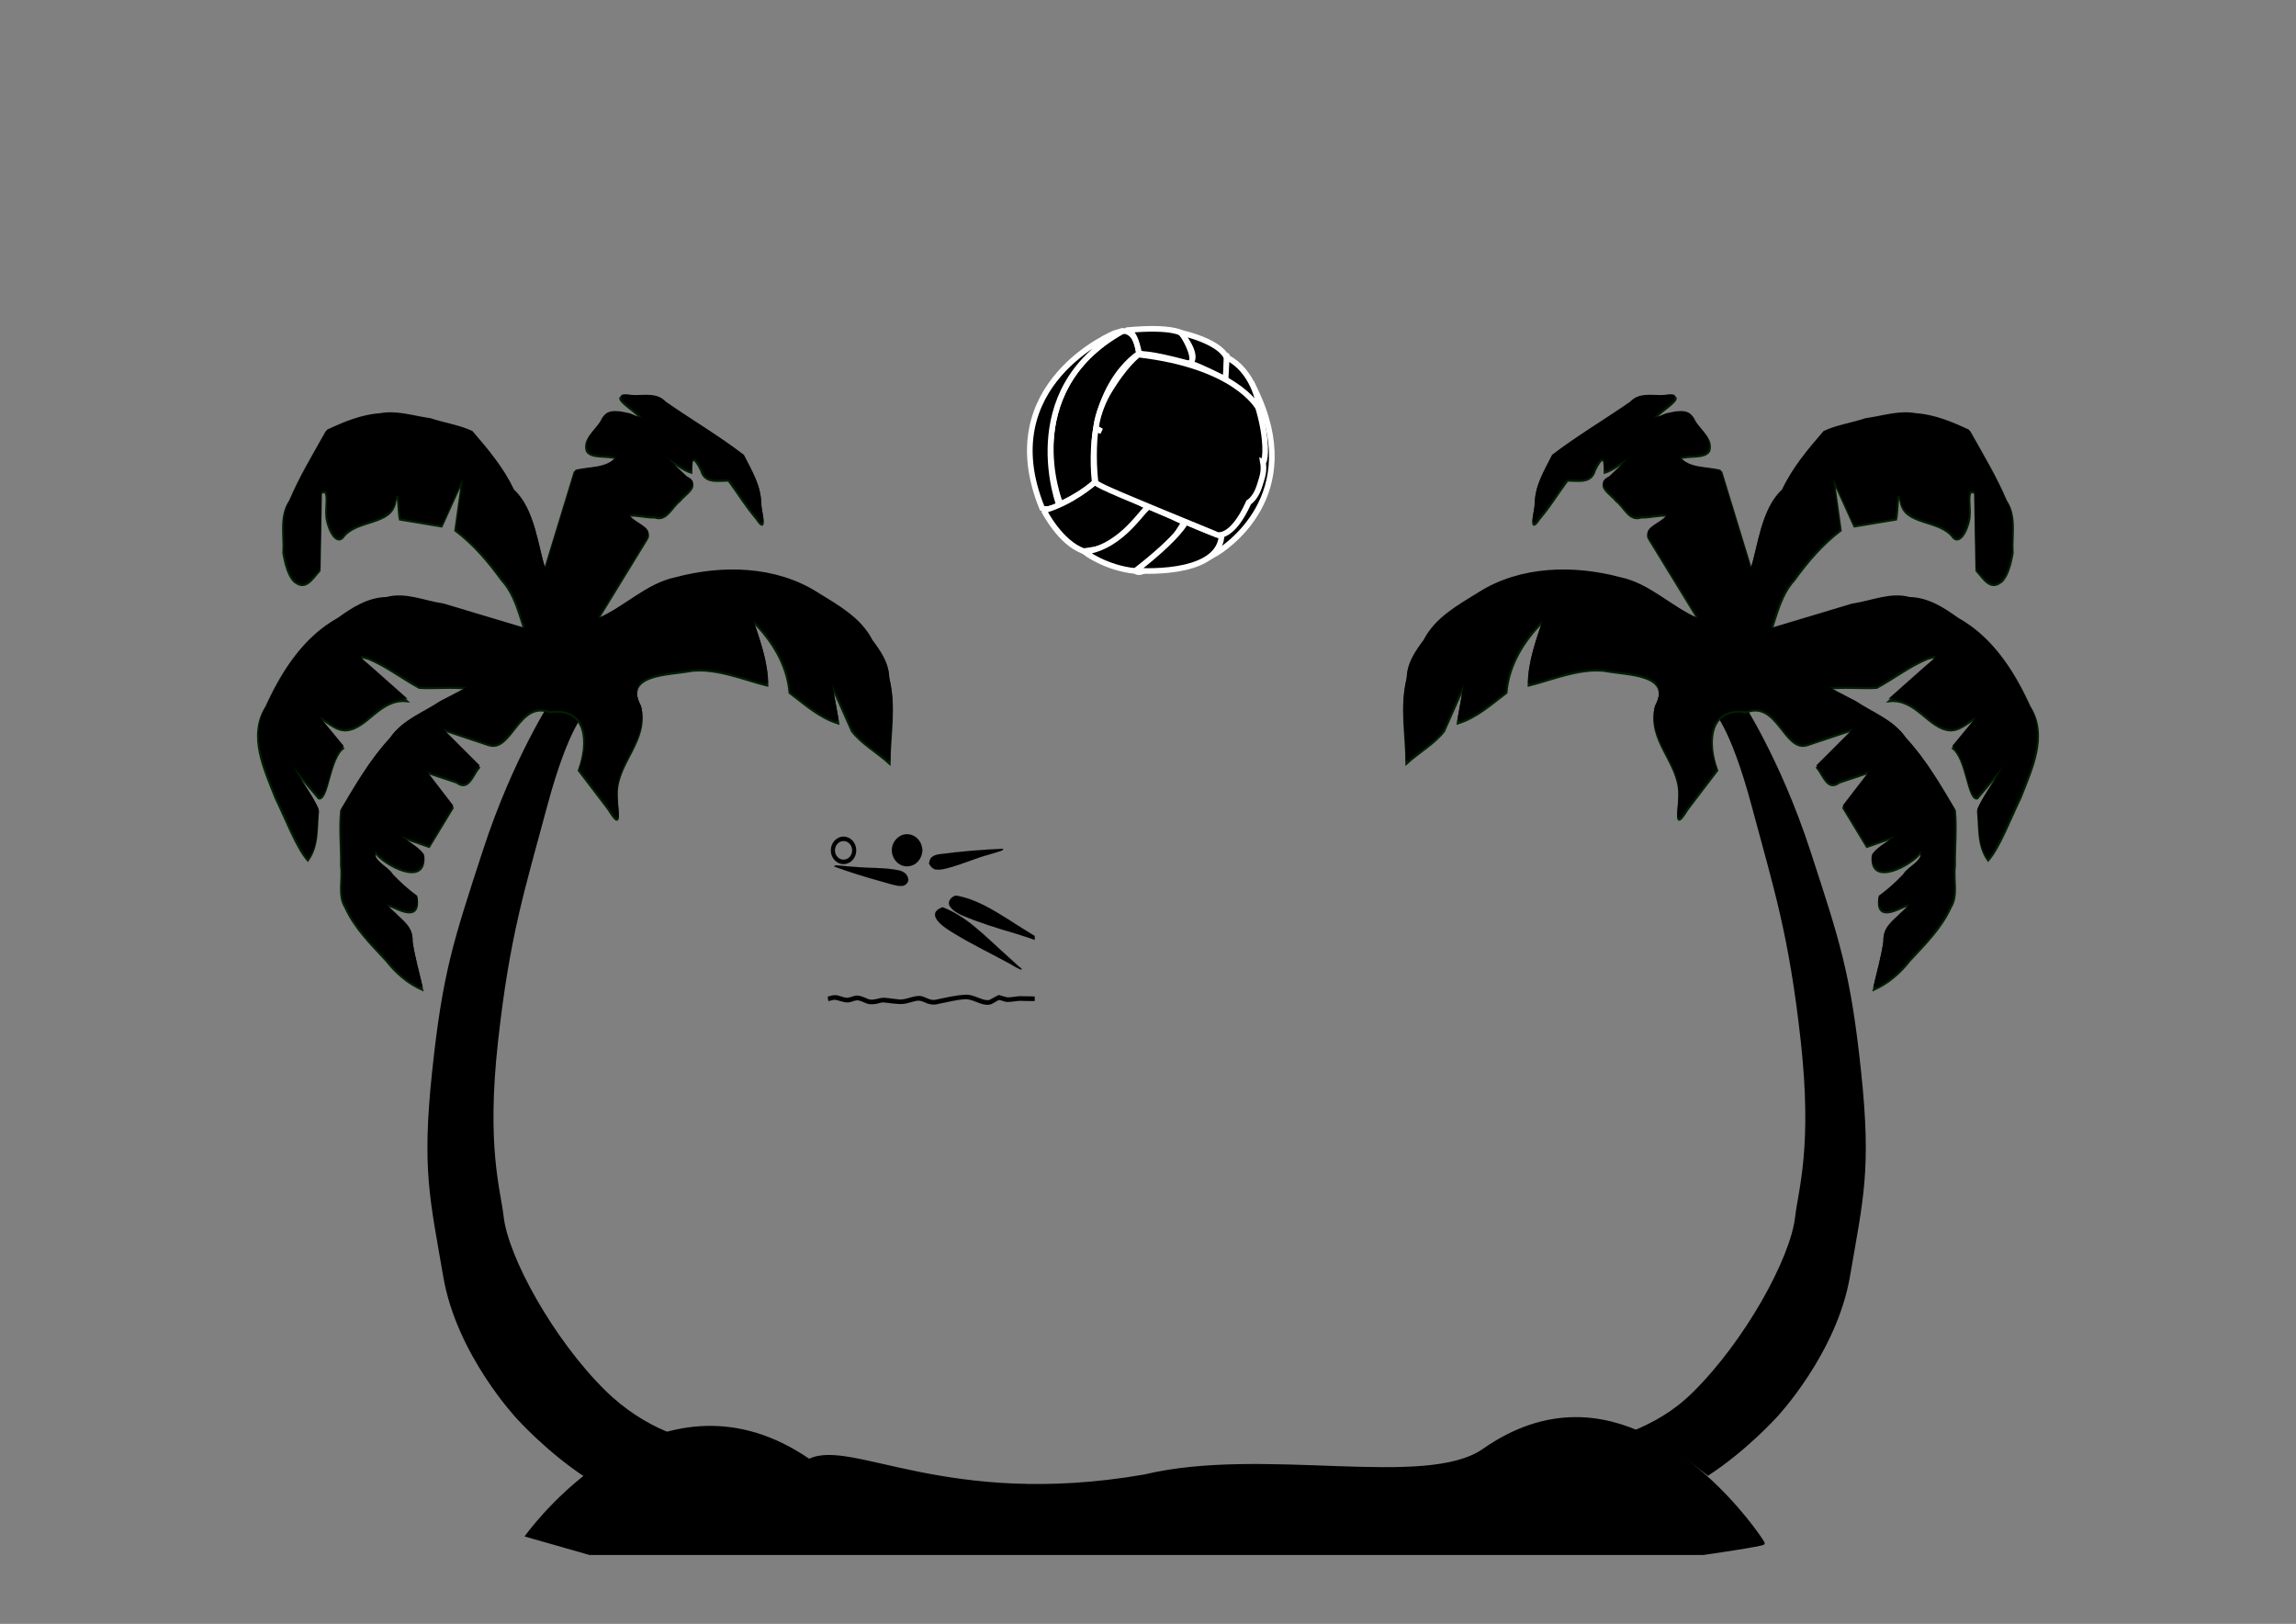 <?xml version="1.0"?><svg width="1488.189" height="1052.362" xmlns="http://www.w3.org/2000/svg" xmlns:xlink="http://www.w3.org/1999/xlink">
 <rect width="100%" height="100%" fill="#808080" stroke="none"/>
 <title>beach volleyball</title>
 <defs>
  <path d="m287.31,522.117c0,0 60.495,19.392 123.098,19.392c62.603,0 127.314,-19.392 127.314,-19.392" id="path16186" stroke-miterlimit="4" stroke-width="3" stroke="black" fill-rule="evenodd" fill-opacity="0.75" fill="none"/>.str3 {stroke:#1F1A17;stroke-width:0.0762}
    .str5 {stroke:#4D4948;stroke-width:0.0762}
    .str6 {stroke:#FFF500;stroke-width:0.0762}
    .str4 {stroke:white;stroke-width:0.0762}
    .str2 {stroke:#1F1A17;stroke-width:0.2794;stroke-linejoin:bevel}
    .str1 {stroke:#1F1A17;stroke-width:0.3528}
    .str0 {stroke:#1F1A17;stroke-width:0.7056}
    .str7 {stroke:#1F1A17;stroke-width:1.397}
    .str11 {stroke:#00923F;stroke-width:5.6444}
    .str8 {stroke:#0093DD;stroke-width:5.6444}
    .str12 {stroke:#1F1A17;stroke-width:5.6444}
    .str9 {stroke:#DA251D;stroke-width:5.6444}
    .str10 {stroke:#FFF500;stroke-width:5.6444}
    .fil4 {fill:none}
    .fil6 {fill:none;fill-rule:nonzero}
    .fil0 {fill:#0093DD}
    .fil11 {fill:#1F1A17}
    .fil2 {fill:#28166F}
    .fil14 {fill:#383431}
    .fil32 {fill:#49606C}
    .fil29 {fill:#4D4948}
    .fil26 {fill:#605D5C}
    .fil12 {fill:#838281}
    .fil15 {fill:#969594}
    .fil28 {fill:#C2C1C1}
    .fil31 {fill:#DEDEDD}
    .fil30 {fill:#F2AE7C}
    .fil1 {fill:white}
    .fil3 {fill:#131516}
    .fil22 {fill:#706A6D}
    .fil21 {fill:#7A7474}
    .fil20 {fill:#877D80}
    .fil25 {fill:#8C5D4F}
    .fil19 {fill:#918887}
    .fil18 {fill:#9E9390}
    .fil13 {fill:#A82926}
    .fil17 {fill:#AB9F99}
    .fil16 {fill:#B5A9A0}
    .fil24 {fill:#C28056}
    .fil23 {fill:white}
    .fil5 {fill:#1F1A17;fill-rule:nonzero}
    .fil7 {fill:url(#id0)}
    .fil8 {fill:url(#id1)}
    .fil27 {fill:url(#id2)}
    .fil10 {fill:url(#id3)}
    .fil9 {fill:url(#id4)}
  <symbol id="svg_3" viewBox="0 0 300 300" height="300px" width="300px" y="0px" x="0px" xmlns:xlink="http://www.w3.org/1999/xlink">
   <g id="svg_1">
    <g>
     <g id="svg_2">
      <path d="m112.604,42.887c7.237,-0.683 14.895,2.293 19.431,8.056c3.193,3.577 4.576,8.359 5.119,13.03c-0.205,7.204 -3.863,14.237 -9.892,18.26c-5.749,3.647 -13.183,4.829 -19.63,2.405c-9.736,-3.008 -16.402,-13.796 -14.541,-23.84c1.756,-9.435 9.975,-16.938 19.513,-17.911z" stroke-miterlimit="10" stroke-width="0.1" stroke="#000000" fill="none"/>
      <path d="m112.604,42.887c7.237,-0.683 14.895,2.293 19.431,8.056c3.193,3.577 4.576,8.359 5.119,13.03c-0.205,7.204 -3.863,14.237 -9.892,18.26c-5.749,3.647 -13.183,4.829 -19.63,2.405c-9.736,-3.008 -16.402,-13.796 -14.541,-23.84c1.756,-9.435 9.975,-16.938 19.513,-17.911z"/>
      <path d="m161.17,69.753c30.504,-3.877 61.195,-6.052 91.908,-7.403c0.357,0.052 1.076,0.157 1.436,0.209c-0.58,1.976 -2.883,2.352 -4.556,2.989c-9.327,2.629 -18.636,5.34 -28.021,7.758c-13.619,4.328 -27.078,9.179 -40.831,13.091c-7.588,1.834 -15.162,4.49 -23.091,3.838c-5.144,0.219 -8.916,-3.979 -11.346,-8.021c0.677,-2.836 1.15,-6.026 3.395,-8.119c3.155,-2.556 7.094,-3.933 11.106,-4.342z" stroke-miterlimit="10" stroke-width="0.1" stroke="#000000" fill="none"/>
      <path d="m161.17,69.753c30.504,-3.877 61.195,-6.052 91.908,-7.403c0.357,0.052 1.076,0.157 1.436,0.209c-0.58,1.976 -2.883,2.352 -4.556,2.989c-9.327,2.629 -18.636,5.34 -28.021,7.758c-13.619,4.328 -27.078,9.179 -40.831,13.091c-7.588,1.834 -15.162,4.49 -23.091,3.838c-5.144,0.219 -8.916,-3.979 -11.346,-8.021c0.677,-2.836 1.15,-6.026 3.395,-8.119c3.155,-2.556 7.094,-3.933 11.106,-4.342z"/>
      <path d="m9.179,86.175c0.862,-2.311 3.859,-1.345 5.734,-1.42c19.021,1.697 38.062,3.086 57.16,3.451c10.497,0.403 21.044,1.097 31.357,3.181c5.646,1.267 11.811,4.502 12.916,10.75c1.41,2.874 -0.719,5.603 -2.681,7.546c-3.511,3.287 -8.797,2.65 -13.183,2.155c-7.906,-1.5 -15.655,-3.723 -23.429,-5.78c-22.846,-5.832 -45.536,-12.335 -67.874,-19.883z" stroke-miterlimit="10" stroke-width="0.1" stroke="#000000" fill="none"/>
      <path d="m9.179,86.175c0.862,-2.311 3.859,-1.345 5.734,-1.42c19.021,1.697 38.062,3.086 57.16,3.451c10.497,0.403 21.044,1.097 31.357,3.181c5.646,1.267 11.811,4.502 12.916,10.75c1.41,2.874 -0.719,5.603 -2.681,7.546c-3.511,3.287 -8.797,2.65 -13.183,2.155c-7.906,-1.5 -15.655,-3.723 -23.429,-5.78c-22.846,-5.832 -45.536,-12.335 -67.874,-19.883z"/>
      <path d="m176.391,138.588c-3.366,-6.252 3.619,-12.359 9.256,-13.451c28.125,4.249 53.187,18.732 77.451,32.754c12.103,7.506 24.629,14.288 36.902,21.503l0,5.267c-9.195,-3.191 -18.587,-5.767 -27.906,-8.562c-26.16,-7.125 -52.317,-14.514 -77.565,-24.467c-6.771,-3.037 -14.148,-6.463 -18.138,-13.044z" stroke-miterlimit="10" stroke-width="0.1" stroke="#000000" fill="none"/>
      <path d="m176.391,138.588c-3.366,-6.252 3.619,-12.359 9.256,-13.451c28.125,4.249 53.187,18.732 77.451,32.754c12.103,7.506 24.629,14.288 36.902,21.503l0,5.267c-9.195,-3.191 -18.587,-5.767 -27.906,-8.562c-26.16,-7.125 -52.317,-14.514 -77.565,-24.467c-6.771,-3.037 -14.148,-6.463 -18.138,-13.044z"/>
      <path d="m155.6,148.993c1.431,-4.786 6.602,-6.555 10.763,-8.258c16.377,5.906 31.509,14.797 45.344,25.302c17.676,13.253 33.904,28.286 50.99,42.269c4.153,3.542 8.487,6.87 12.512,10.565c2.014,1.892 4.881,2.83 6.271,5.361c-0.612,-0.01 -1.841,-0.025 -2.453,-0.035c-7.422,-2.953 -14.108,-7.478 -21.411,-10.703c-25.084,-12.576 -50.767,-23.998 -75.158,-37.916c-7.685,-4.392 -15.564,-8.776 -21.877,-15.077c-2.829,-3.101 -5.952,-7.021 -4.981,-11.508z" stroke-miterlimit="10" stroke-width="0.1" stroke="#000000" fill="none"/>
      <path d="m155.6,148.993c1.431,-4.786 6.602,-6.555 10.763,-8.258c16.377,5.906 31.509,14.797 45.344,25.302c17.676,13.253 33.904,28.286 50.99,42.269c4.153,3.542 8.487,6.87 12.512,10.565c2.014,1.892 4.881,2.83 6.271,5.361c-0.612,-0.01 -1.841,-0.025 -2.453,-0.035c-7.422,-2.953 -14.108,-7.478 -21.411,-10.703c-25.084,-12.576 -50.767,-23.998 -75.158,-37.916c-7.685,-4.392 -15.564,-8.776 -21.877,-15.077c-2.829,-3.101 -5.952,-7.021 -4.981,-11.508z"/>
      <path d="m155.035,265.143c15.269,-2.737 30.476,-6.58 46.054,-6.957c10.534,-0.053 19.553,6.525 29.905,7.37c2.879,0.401 5.387,-1.29 7.794,-2.583c2.948,-1.749 6.134,-3.024 9.267,-4.396c4.31,0.976 8.478,2.604 12.86,3.218c7.06,0.013 13.995,-1.995 21.075,-1.578c5.998,0.342 12.015,-0.058 18.01,0.425l0,5.985c-5.998,-0.062 -12.001,0.145 -17.992,-0.191c-7.337,-0.498 -14.541,1.478 -21.859,1.464c-4.143,-0.157 -7.898,-2.277 -11.994,-2.683c-5.158,1.857 -9.443,6.16 -15.149,6.409c-12.261,0.868 -22.72,-8.362 -35,-7.35c-12.123,0.615 -23.896,3.825 -35.829,5.784c-4.36,1.208 -8.929,1.821 -13.409,0.885c-6.765,-0.877 -12.729,-5.886 -19.782,-4.649c-6.457,1.003 -12.641,3.337 -19.12,4.224c-9.702,0.669 -19.313,-1.256 -28.947,-2.039c-4.757,-0.118 -9.2,2.118 -13.928,2.322c-2.67,0.082 -5.362,0.174 -8.018,-0.167c-5.795,-1.302 -10.956,-5.099 -17.067,-5.005c-4.41,0.4 -8.399,2.937 -12.891,2.801c-6.541,0.314 -12.539,-2.782 -18.927,-3.524c-3.132,0.071 -6.115,1.25 -9.17,1.846c-0.321,-1.428 -0.626,-2.855 -0.916,-4.283l0,-1.763c3.66,-0.886 7.346,-2.009 11.15,-1.892c5.782,0.285 11.023,3.375 16.816,3.555c4.527,-0.273 8.683,-2.412 13.158,-2.977c6.497,-0.321 12.32,2.872 18.276,4.924c8.557,2.166 16.862,-3.313 25.448,-1.789c5.691,0.68 11.397,1.229 17.089,1.903c11.065,1.449 21.237,-5.246 32.267,-4.54c7.134,1.014 13.383,6.092 20.829,5.251z" stroke-miterlimit="10" stroke-width="0.1" stroke="#000000" fill="none"/>
      <path d="m155.035,265.143c15.269,-2.737 30.476,-6.58 46.054,-6.957c10.534,-0.053 19.553,6.525 29.905,7.37c2.879,0.401 5.387,-1.29 7.794,-2.583c2.948,-1.749 6.134,-3.024 9.267,-4.396c4.31,0.976 8.478,2.604 12.86,3.218c7.06,0.013 13.995,-1.995 21.075,-1.578c5.998,0.342 12.015,-0.058 18.01,0.425l0,5.985c-5.998,-0.062 -12.001,0.145 -17.992,-0.191c-7.337,-0.498 -14.541,1.478 -21.859,1.464c-4.143,-0.157 -7.898,-2.277 -11.994,-2.683c-5.158,1.857 -9.443,6.16 -15.149,6.409c-12.261,0.868 -22.72,-8.362 -35,-7.35c-12.123,0.615 -23.896,3.825 -35.829,5.784c-4.36,1.208 -8.929,1.821 -13.409,0.885c-6.765,-0.877 -12.729,-5.886 -19.782,-4.649c-6.457,1.003 -12.641,3.337 -19.12,4.224c-9.702,0.669 -19.313,-1.256 -28.947,-2.039c-4.757,-0.118 -9.2,2.118 -13.928,2.322c-2.67,0.082 -5.362,0.174 -8.018,-0.167c-5.795,-1.302 -10.956,-5.099 -17.067,-5.005c-4.41,0.4 -8.399,2.937 -12.891,2.801c-6.541,0.314 -12.539,-2.782 -18.927,-3.524c-3.132,0.071 -6.115,1.25 -9.17,1.846c-0.321,-1.428 -0.626,-2.855 -0.916,-4.283l0,-1.763c3.66,-0.886 7.346,-2.009 11.15,-1.892c5.782,0.285 11.023,3.375 16.816,3.555c4.527,-0.273 8.683,-2.412 13.158,-2.977c6.497,-0.321 12.32,2.872 18.276,4.924c8.557,2.166 16.862,-3.313 25.448,-1.789c5.691,0.68 11.397,1.229 17.089,1.903c11.065,1.449 21.237,-5.246 32.267,-4.54c7.134,1.014 13.383,6.092 20.829,5.251z"/>
     </g>
    </g>
    <g>
     <path d="m22.785,46.008c10.198,0 18.465,8.267 18.465,18.465c0,10.197 -8.267,18.464 -18.465,18.464c-10.197,0 -18.464,-8.267 -18.464,-18.464c0,-10.198 8.267,-18.465 18.464,-18.465m0,6c-6.873,0 -12.464,5.592 -12.464,12.465s5.591,12.464 12.464,12.464s12.465,-5.591 12.465,-12.464s-5.592,-12.465 -12.465,-12.465l0,0z"/>
    </g>
   </g>
  </symbol></defs>
 <g>
  <title>Layer 1</title>
  <use x="-254.377" y="-109.922" transform="matrix(0.447 0 0 0.483 650.281 573.03)" xlink:href="#svg_3" id="svg_4"/>
  <g externalResourcesRequired="false" id="layer1">
   <g id="g9699" transform="matrix(2.835, 0, 0, 2.835, -425.167, -718.224)">
    <g id="g7786" transform="matrix(0.258, 0, 0, 0.258, 378.387, 323.681)" display="inline">
     <g id="layer7"/>
     <g id="g7789" display="block"/>
     <g id="layer6">
      <path d="m226.483,72.187c46.048,93.977 -25.844,140.965 -36.181,146.603c15.976,-48.868 36.181,-146.603 36.181,-146.603z" id="path3155" stroke-miterlimit="4" stroke-width="5" stroke="#ffffff" fill-rule="evenodd" fill="#000000"/>
     </g>
     <g id="layer4" display="block">
      <path d="m84.722,154.796c-8.644,-85.72 39.258,-114.174 39.258,-114.174c-2.521,-23.051 -15.487,-19.809 -15.487,-19.809c-94.004,54.386 -54.386,152.352 -54.386,152.352l1.441,0.36c27.013,-13.326 29.174,-18.729 29.174,-18.729z" id="path3141" stroke-miterlimit="4" stroke-width="5" stroke="#ffffff" fill-rule="evenodd" fill="#000000"/>
      <path d="m53.387,175.326c-9.725,4.682 -15.127,2.521 -15.127,2.521c-45.381,-110.572 64.236,-155.343 64.236,-155.343c9.725,-2.881 6.357,-1.331 6.357,-1.331c-95.085,52.945 -54.746,156.674 -55.466,154.152z" id="path3149" stroke-miterlimit="4" stroke-width="5" stroke="#ffffff" fill-rule="evenodd" fill="#000000"/>
      <path d="m39.701,179.648c24.852,-6.843 45.021,-24.852 45.021,-24.852c37.818,15.127 40.339,18.729 48.623,22.33c-31.335,38.178 -44.661,36.377 -58.347,38.538c-20.89,-7.203 -35.297,-36.017 -35.297,-36.017z" id="path3151" stroke-miterlimit="4" stroke-width="5" stroke="#ffffff" fill-rule="evenodd" fill="#000000"/>
      <path d="m75.717,216.385c34.936,-4.682 52.945,-41.059 57.627,-39.979c36.017,15.487 30.614,14.047 30.614,14.047l0,0c-33.856,54.386 -42.86,42.86 -42.86,42.86c-26.653,-2.521 -45.381,-16.928 -45.381,-16.928z" id="path3152" stroke-dashoffset="0" stroke-miterlimit="4" marker-end="none" marker-mid="none" marker-start="none" stroke-width="5" stroke="#ffffff" fill-rule="evenodd" fill="#000000"/>
      <path d="m165.4,189.732c33.856,14.767 28.814,10.445 31.695,13.686c-4.322,35.297 -75.996,29.534 -75.996,29.534c39.258,-30.614 44.301,-43.22 44.301,-43.22z" id="path3153" stroke-miterlimit="4" stroke-width="5" stroke="#ffffff" fill-rule="evenodd" fill="#000000"/>
     </g>
     <g id="layer5"/>
     <g id="layer3">
      <path d="m124.021,40.076c-4.341,-22.709 -11.302,-19.242 -10.3,-20.244c40.742,-3.674 48.423,3.006 48.423,3.006c0,0 1.658,2.884 1.775,2.855c12.69,22.709 4.904,23.861 4.904,23.861c-41.41,-11.021 -39.04,-7.137 -44.802,-9.478z" id="path2515" stroke-miterlimit="4" stroke-width="5" stroke="#ffffff" fill-rule="evenodd" fill="#000000"/>
      <path d="m169.001,49.266c9.004,-6.663 -7.924,-27.193 -7.924,-27.193c38.718,9.544 40.699,22.871 40.699,22.871c-0.36,18.909 -1.441,18.369 -1.441,18.369c-26.653,-13.686 -31.335,-14.047 -31.335,-14.047z" id="path2516" stroke-miterlimit="4" stroke-width="5" stroke="#ffffff" fill-rule="evenodd" fill="#000000"/>
      <path d="m200.696,63.493c1.261,-24.492 1.261,-21.97 1.261,-19.449c23.231,11.886 28.814,40.699 28.093,44.301c-27.553,-22.511 -29.354,-24.852 -29.354,-24.852z" id="path2517" stroke-miterlimit="4" stroke-width="5" stroke="#ffffff" fill-rule="evenodd" fill="#000000"/>
     </g>
     <g id="g7804" display="block">
      <path d="m123.592,41.557c0,0 -11.95,8.265 -27.482,34.76c-0.014,-0.002 -0.029,0.002 -0.043,0c0,0 -0.08,0.144 -0.214,0.385c-0.006,0.011 0.006,0.032 0,0.043c-1.335,2.415 -8.275,15.482 -10.017,29.751c0.322,0.297 2.08,1.352 4.966,2.954c-1.598,-0.649 -3.201,-1.309 -4.837,-1.969c-0.014,0.016 -0.029,0.063 -0.043,0.086c-0.005,0.008 -0.038,0.034 -0.043,0.043c-0.014,0.028 -0.029,0.095 -0.043,0.128c-1.162,2.937 -2.904,25.252 -0.342,47.302c5.308,3.923 20.553,10.358 105.478,45.205l2.055,0.942c0,0 13.095,4.8 28.21,-28.681c0.073,-0.022 0.123,-0.049 0.171,-0.086c4.701,-3.533 7.551,-8.543 9.717,-15.539c2.167,-6.997 4.121,-11.993 2.74,-19.991c0.006,0.004 0.037,-0.004 0.043,0c0.006,0.003 0.036,-0.003 0.043,0c0.006,0.002 0.036,0.042 0.043,0.043c0.007,0.001 0.036,-0 0.043,0c0.007,-0.001 0.036,-0.041 0.043,-0.043c0.007,-0.002 0.036,0.003 0.043,0c0.035,-0.019 0.093,-0.051 0.128,-0.086c0.036,-0.037 0.092,-0.118 0.128,-0.171c1.575,-2.399 3.672,-19.051 -4.623,-47.602l0.171,0.128c-1.178,-2.211 -21.38,-37.765 -106.334,-47.602z" id="path1888" stroke-dashoffset="0" stroke-miterlimit="4" stroke-width="5" stroke="#ffffff" fill-rule="evenodd" fill="#000000"/>
      <path d="m105.254,104.139c92.097,31.952 116.531,58.265 116.531,58.265" id="path2109" stroke-opacity="0" stroke-width="5" stroke="#ffffff" fill-rule="evenodd" fill-opacity="0.75" fill="#000000"/>
     </g>
    </g>
   </g>
   <path d="m359.925,454.186c0,0 -25.057,37.992 -44.384,97.184c-19.327,59.192 -26.214,79.512 -32.956,143.251c-6.742,63.739 -1.364,82.188 7.176,132.266c8.54,50.078 47.307,91.071 47.307,91.071c0,0 19.14,21.256 44.03,37.562c13.678,-10.53 30.291,-20.358 48.991,-25.869c-12.14,-5.29 -26.198,-13.63 -39.6,-26.843c-33.71,-33.235 -63.459,-86.992 -66.532,-114.105c-1.991,-17.57 -11.271,-45.042 -3.632,-114.105c7.638,-69.063 17.421,-98.653 31.804,-152.376c14.383,-53.723 25.78,-62.545 25.78,-62.545l-17.984,-5.493z" id="path10508" stroke-dashoffset="0" stroke-miterlimit="4" marker-end="none" marker-mid="none" marker-start="none" stroke-width="5" stroke="black" fill-rule="evenodd" fill="#000000"/>
   <path d="m356.307,461.593c-20.277,-7.956 -24.748,26.37 -39.688,21.23c-10.443,-3.481 -20.886,-6.962 -31.329,-10.443c8.39,8.39 16.78,16.78 25.17,25.17c-4.284,4.847 -6.666,15.4 -14.517,9.544c-6.847,-2.282 -13.694,-4.565 -20.542,-6.847c5.993,7.791 11.986,15.582 17.979,23.373c-5.094,8.39 -10.188,16.78 -15.282,25.17c-6.892,-2.397 -13.784,-4.794 -20.676,-7.192c5.315,4.725 13.352,8.225 16.978,13.71c1.621,19.411 -24.721,5.828 -31.361,-2.922c-2.421,6.884 7.89,10.241 11.076,15.571c4.872,5.18 10.103,9.953 15.892,14.094c1.557,10.08 -3.673,10.784 -11.9,7.35c-9.578,-4.377 -10.681,-3.704 -2.489,3.431c5.008,5.24 11.882,9.519 11.194,17.691c1.458,10.45 4.473,20.584 6.791,30.859c-9.411,-4.209 -16.898,-10.825 -23.251,-18.857c-9.907,-10.719 -20.432,-20.987 -26.503,-34.502c-4.924,-7.818 -1.492,-17.926 -2.738,-26.752c0.212,-11.919 -1.177,-24.273 0.039,-35.92c9.569,-16.096 18.899,-32.361 31.727,-46.148c7.513,-11.206 20.852,-15.866 31.717,-23.149c6.225,-3.248 12.449,-6.495 18.674,-9.743c-10.453,-1.331 -21.346,0.104 -31.532,-0.581c-11,-5.981 -21.24,-13.983 -32.717,-18.701c-12.64,-4.02 -2.549,3.032 2.46,7.607c7.412,6.588 14.824,13.177 22.236,19.765c-17.415,-1.844 -25.435,17.623 -39.136,18.878c-7.37,0.448 -12.8,-6.227 -19.295,-8.989c5.693,6.892 11.387,13.784 17.08,20.676c-9.049,6.92 -9.82,33.448 -15.688,32.487c-6.457,-7.533 -12.914,-15.066 -19.37,-22.599c6.015,10.327 13.935,20.173 18.797,30.791c-1.116,10.935 0.246,22.544 -6.566,31.932c-7.404,-8.341 -14.617,-27.719 -20.921,-40.451c-7.086,-18.214 -17.883,-40.245 -6.074,-58.748c10.177,-22.386 23.909,-44.23 46.052,-56.443c9.536,-6.924 19.47,-13.196 31.532,-13.499c12.467,-3.369 24.817,2.544 37.145,4.263c17.618,5.286 35.237,10.571 52.855,15.857c-3.859,-11.459 -6.56,-23.501 -14.961,-32.674c-8.565,-11.848 -18.258,-23.221 -29.986,-32.05c1.498,-10.787 2.997,-21.575 4.495,-32.362c-4.495,9.888 -8.989,19.777 -13.484,29.665c-8.989,-1.498 -17.979,-2.996 -26.968,-4.495c-1.044,-3.57 -0.848,-21.91 -3.039,-11.839c-1.875,16.027 -25.531,11.351 -34.168,23.758c-5.269,4.969 -10.557,-9.285 -10.437,-14.638c-0.705,-4.334 2.38,-18.863 -3.616,-14.132c-0.293,16.704 -0.586,33.407 -0.879,50.111c-4.788,5.161 -8.914,13.198 -16.328,6.953c-4.194,-4.126 -5.867,-12.165 -7.045,-18.201c0.779,-11.452 -2.609,-23.824 4.279,-33.927c6.568,-15.57 15.392,-29.984 23.588,-44.72c11.024,-5.154 22.183,-9.844 34.469,-10.689c10.763,-2.031 21.738,1.796 32.428,3.21c8.973,2.985 18.953,4.419 27.315,8.346c10.222,11.818 20.233,23.721 26.957,37.958c13.789,12.607 15.724,37.858 20.295,50.889c6.482,-21.215 12.965,-42.43 19.447,-63.644c9.227,-2.493 20.449,-0.751 26.968,-8.989c-5.88,-2.143 -16.484,0.356 -19.158,-4.937c-2.285,-7.962 6.737,-13.063 9.881,-19.651c2.843,-6.821 12.118,-4.306 17.86,-3.039c10.839,4.86 8.848,2.09 0.981,-4.173c-6.87,-5.256 -11.534,-9.669 0.366,-7.754c7.613,0.334 16.004,-1.902 21.815,4.384c16.704,11.593 34.584,22.148 50.563,34.382c4.941,9.97 11.152,19.547 11.08,31.07c0.338,5.515 4.586,19.517 -2.602,8.703c-6.635,-7.689 -11.906,-16.462 -17.973,-24.602c-7.082,-0.087 -15.388,2.077 -17.778,-6.635c-4.627,-9.404 -6.837,-9.167 -6.439,1.48c-4.796,-1.253 -11.829,-6.87 -17.482,-9.795c2.672,3.009 9.778,9.398 14.148,13.701c9.656,4.627 -0.382,9.701 -4.289,14.636c-5.188,3.903 -8.312,13.18 -16.042,10.468c-4.495,0.474 -19.003,-3.067 -16.899,0.055c3.175,4.805 15.632,8.054 11.769,14.038c-10.797,17.616 -21.593,35.231 -32.39,52.847c17.726,-7.585 31.383,-22.573 50.59,-26.637c30.294,-8.06 64.709,-7.461 91.917,9.692c13.458,8.364 28.131,16.316 35.636,30.888c5.392,7.32 10.698,14.676 10.823,24.14c4.622,17.879 0.722,36.322 0.712,54.508c-7.827,-7.187 -17.859,-12.682 -24.29,-20.941c-4.489,-10.099 -8.977,-20.199 -13.466,-30.298c1.498,8.39 2.997,16.78 4.495,25.17c-12.195,-3.664 -21.497,-12.29 -31.463,-19.777c-1.471,-18.156 -11.524,-34.251 -24.271,-46.745c4.517,13.745 9.687,27.354 9.776,42.022c-13.08,-3.09 -32.657,-11.525 -49.214,-9.532c-14.91,2.903 -45.007,1.69 -32.989,24.233c4.784,20.978 -14.436,34.562 -15.352,54.196c-0.589,11.056 4.426,27.323 -5.37,11.351c-6.407,-8.395 -12.813,-16.79 -19.22,-25.185c6.294,-16.753 6.328,-41.214 -18.878,-37.756z" id="path14335" stroke-dashoffset="0" stroke-miterlimit="4" marker-end="none" marker-mid="none" marker-start="none" stroke-width="1.417" stroke="#001f00" fill-rule="evenodd" fill="#000000"/>
   <path d="m356.729,460.048c-20.277,-7.956 -24.748,26.37 -39.688,21.23c-10.443,-3.481 -20.886,-6.962 -31.329,-10.443c8.39,8.39 16.78,16.78 25.17,25.17c-4.284,4.847 -6.666,15.4 -14.517,9.544c-6.847,-2.282 -13.694,-4.565 -20.542,-6.847c5.993,7.791 11.986,15.582 17.979,23.373c-5.094,8.39 -10.188,16.78 -15.282,25.17c-6.892,-2.397 -13.784,-4.794 -20.676,-7.192c5.315,4.725 13.352,8.225 16.978,13.71c1.621,19.411 -24.721,5.828 -31.361,-2.922c-2.421,6.884 7.89,10.241 11.076,15.571c4.872,5.18 10.103,9.953 15.892,14.094c1.557,10.08 -3.673,10.784 -11.9,7.35c-9.578,-4.377 -10.681,-3.704 -2.489,3.431c5.008,5.24 11.882,9.519 11.194,17.691c1.458,10.45 4.473,20.584 6.791,30.859c-9.411,-4.209 -16.898,-10.825 -23.251,-18.857c-9.907,-10.719 -20.432,-20.987 -26.503,-34.502c-4.924,-7.818 -1.492,-17.926 -2.738,-26.752c0.212,-11.919 -1.177,-24.273 0.039,-35.92c9.569,-16.096 18.899,-32.361 31.727,-46.148c7.513,-11.206 20.852,-15.866 31.717,-23.149c6.225,-3.248 12.449,-6.495 18.674,-9.743c-10.453,-1.331 -21.346,0.104 -31.532,-0.581c-11,-5.981 -21.24,-13.983 -32.717,-18.701c-12.64,-4.02 -2.549,3.032 2.46,7.607c7.412,6.588 14.824,13.177 22.236,19.765c-17.415,-1.844 -25.435,17.623 -39.136,18.878c-7.37,0.448 -12.8,-6.227 -19.295,-8.989c5.693,6.892 11.387,13.784 17.08,20.676c-9.049,6.92 -9.82,33.448 -15.688,32.487c-6.457,-7.533 -12.914,-15.066 -19.37,-22.599c6.015,10.327 13.935,20.173 18.797,30.791c-1.116,10.935 0.245,22.544 -6.566,31.932c-7.404,-8.341 -14.617,-27.719 -20.921,-40.451c-7.086,-18.214 -17.883,-40.245 -6.074,-58.748c10.177,-22.386 23.909,-44.23 46.052,-56.443c9.536,-6.924 19.47,-13.196 31.532,-13.499c12.467,-3.369 24.817,2.544 37.145,4.263c17.618,5.286 35.237,10.571 52.855,15.857c-3.859,-11.459 -6.56,-23.501 -14.961,-32.674c-8.565,-11.848 -18.258,-23.221 -29.986,-32.05c1.498,-10.787 2.997,-21.575 4.495,-32.362c-4.495,9.888 -8.989,19.777 -13.484,29.665c-8.989,-1.498 -17.979,-2.996 -26.968,-4.495c-1.044,-3.57 -0.848,-21.91 -3.039,-11.839c-1.875,16.027 -25.531,11.351 -34.168,23.758c-5.269,4.969 -10.557,-9.285 -10.437,-14.638c-0.705,-4.334 2.38,-18.863 -3.616,-14.132c-0.293,16.704 -0.586,33.407 -0.879,50.111c-4.788,5.161 -8.914,13.198 -16.328,6.953c-4.194,-4.125 -5.867,-12.165 -7.045,-18.201c0.779,-11.452 -2.609,-23.824 4.279,-33.927c6.568,-15.57 15.392,-29.984 23.588,-44.72c11.024,-5.154 22.183,-9.844 34.469,-10.689c10.763,-2.031 21.738,1.796 32.428,3.21c8.973,2.985 18.953,4.419 27.315,8.346c10.222,11.818 20.233,23.721 26.957,37.958c13.789,12.607 15.724,37.858 20.295,50.889c6.482,-21.215 12.965,-42.43 19.447,-63.644c9.227,-2.493 20.449,-0.751 26.968,-8.989c-5.88,-2.143 -16.484,0.356 -19.158,-4.937c-2.285,-7.962 6.737,-13.063 9.881,-19.651c2.843,-6.821 12.118,-4.306 17.86,-3.039c10.839,4.86 8.848,2.09 0.981,-4.173c-6.87,-5.256 -11.534,-9.669 0.366,-7.754c7.613,0.334 16.004,-1.902 21.815,4.384c16.704,11.593 34.584,22.148 50.562,34.382c4.941,9.97 11.152,19.547 11.08,31.07c0.338,5.515 4.586,19.517 -2.602,8.703c-6.635,-7.689 -11.906,-16.462 -17.973,-24.602c-7.082,-0.087 -15.388,2.077 -17.778,-6.635c-4.627,-9.404 -6.837,-9.167 -6.439,1.48c-4.796,-1.253 -11.829,-6.87 -17.482,-9.795c2.672,3.009 9.778,9.398 14.148,13.701c9.656,4.627 -0.382,9.701 -4.289,14.636c-5.188,3.903 -8.312,13.18 -16.042,10.468c-4.495,0.474 -19.003,-3.067 -16.899,0.055c3.175,4.805 15.632,8.054 11.769,14.038c-10.797,17.616 -21.593,35.231 -32.39,52.847c17.726,-7.585 31.383,-22.573 50.59,-26.637c30.294,-8.06 64.709,-7.461 91.917,9.692c13.458,8.364 28.131,16.316 35.636,30.888c5.392,7.32 10.698,14.676 10.823,24.14c4.622,17.879 0.722,36.322 0.712,54.508c-7.827,-7.187 -17.859,-12.682 -24.29,-20.941c-4.489,-10.099 -8.977,-20.199 -13.466,-30.298c1.498,8.39 2.997,16.78 4.495,25.17c-12.195,-3.664 -21.497,-12.29 -31.463,-19.777c-1.471,-18.156 -11.524,-34.251 -24.271,-46.745c4.517,13.745 9.687,27.354 9.776,42.022c-13.08,-3.09 -32.657,-11.525 -49.214,-9.532c-14.91,2.903 -45.007,1.69 -32.989,24.233c4.784,20.978 -14.436,34.562 -15.352,54.196c-0.589,11.056 4.426,27.323 -5.37,11.351c-6.407,-8.395 -12.813,-16.79 -19.22,-25.185c6.294,-16.753 6.328,-41.214 -18.878,-37.756z" id="path7832" stroke-dashoffset="0" stroke-miterlimit="4" marker-end="none" marker-mid="none" marker-start="none" stroke-width="1pt" fill-rule="evenodd" fill="#000000"/>
   <path d="m1128.273,454.186l-17.984,5.493c0,0 11.397,8.822 25.78,62.545c14.383,53.723 24.166,83.313 31.804,152.376c7.638,69.063 -1.641,96.534 -3.632,114.105c-3.073,27.113 -32.821,80.869 -66.532,114.105c-13.402,13.213 -26.141,19.574 -38.281,24.864c18.7,5.51 33.994,17.317 47.671,27.848c24.89,-16.306 44.03,-37.562 44.03,-37.562c0,0 38.767,-40.993 47.307,-91.071c8.54,-50.078 13.918,-68.527 7.176,-132.266c-6.742,-63.739 -13.628,-84.059 -32.956,-143.251c-19.327,-59.192 -44.384,-97.184 -44.384,-97.184z" id="path1458" stroke-dashoffset="0" stroke-miterlimit="4" marker-end="none" marker-mid="none" marker-start="none" stroke-width="1.046pt" stroke="black" fill-rule="evenodd" fill="#000000"/>
   <path d="m1131.882,461.593c20.277,-7.956 24.748,26.37 39.688,21.23c10.443,-3.481 20.886,-6.962 31.329,-10.443c-8.39,8.39 -16.78,16.78 -25.17,25.17c4.284,4.847 6.666,15.4 14.517,9.544c6.847,-2.282 13.694,-4.565 20.542,-6.847c-5.993,7.791 -11.986,15.582 -17.979,23.373c5.094,8.39 10.188,16.78 15.282,25.17c6.892,-2.397 13.784,-4.794 20.676,-7.192c-5.314,4.725 -13.352,8.225 -16.978,13.71c-1.621,19.411 24.721,5.828 31.361,-2.922c2.421,6.884 -7.89,10.241 -11.076,15.571c-4.872,5.18 -10.103,9.953 -15.892,14.094c-1.557,10.08 3.673,10.784 11.9,7.35c9.578,-4.377 10.681,-3.704 2.489,3.431c-5.008,5.24 -11.882,9.519 -11.194,17.691c-1.458,10.45 -4.473,20.584 -6.791,30.859c9.411,-4.209 16.898,-10.825 23.251,-18.857c9.907,-10.719 20.432,-20.987 26.503,-34.502c4.924,-7.818 1.492,-17.926 2.738,-26.752c-0.212,-11.919 1.177,-24.273 -0.039,-35.92c-9.569,-16.096 -18.899,-32.361 -31.727,-46.148c-7.513,-11.206 -20.852,-15.866 -31.717,-23.149c-6.224,-3.248 -12.449,-6.495 -18.674,-9.743c10.453,-1.331 21.346,0.104 31.532,-0.581c11.001,-5.981 21.24,-13.983 32.717,-18.701c12.64,-4.02 2.549,3.032 -2.46,7.607c-7.412,6.588 -14.824,13.177 -22.236,19.765c17.415,-1.844 25.435,17.623 39.136,18.878c7.37,0.448 12.8,-6.227 19.295,-8.989c-5.693,6.892 -11.387,13.784 -17.08,20.676c9.049,6.92 9.82,33.448 15.688,32.487c6.457,-7.533 12.914,-15.066 19.37,-22.599c-6.015,10.327 -13.936,20.173 -18.797,30.791c1.116,10.935 -0.245,22.544 6.566,31.932c7.404,-8.341 14.617,-27.719 20.921,-40.451c7.086,-18.214 17.883,-40.245 6.074,-58.748c-10.177,-22.386 -23.909,-44.23 -46.052,-56.443c-9.536,-6.924 -19.47,-13.196 -31.532,-13.499c-12.466,-3.369 -24.817,2.544 -37.145,4.263c-17.618,5.286 -35.237,10.571 -52.855,15.857c3.859,-11.459 6.56,-23.501 14.961,-32.674c8.565,-11.848 18.258,-23.221 29.986,-32.05c-1.498,-10.787 -2.996,-21.575 -4.495,-32.362c4.495,9.888 8.99,19.777 13.484,29.665c8.99,-1.498 17.979,-2.996 26.968,-4.495c1.045,-3.57 0.848,-21.91 3.039,-11.839c1.875,16.027 25.531,11.351 34.168,23.758c5.269,4.969 10.557,-9.285 10.437,-14.638c0.705,-4.334 -2.38,-18.863 3.616,-14.132c0.293,16.704 0.586,33.407 0.879,50.111c4.788,5.161 8.914,13.198 16.327,6.953c4.194,-4.126 5.867,-12.165 7.045,-18.201c-0.779,-11.452 2.609,-23.824 -4.279,-33.927c-6.568,-15.57 -15.392,-29.984 -23.588,-44.72c-11.024,-5.154 -22.183,-9.844 -34.469,-10.689c-10.763,-2.031 -21.738,1.796 -32.428,3.21c-8.974,2.985 -18.953,4.419 -27.315,8.346c-10.222,11.818 -20.233,23.721 -26.957,37.958c-13.789,12.607 -15.724,37.858 -20.295,50.889c-6.482,-21.215 -12.964,-42.43 -19.447,-63.644c-9.227,-2.493 -20.449,-0.751 -26.968,-8.989c5.88,-2.143 16.484,0.356 19.158,-4.937c2.285,-7.962 -6.737,-13.063 -9.881,-19.651c-2.843,-6.821 -12.118,-4.306 -17.86,-3.039c-10.839,4.86 -8.848,2.09 -0.981,-4.173c6.87,-5.256 11.534,-9.669 -0.366,-7.754c-7.613,0.334 -16.004,-1.902 -21.815,4.384c-16.704,11.593 -34.584,22.148 -50.563,34.382c-4.941,9.97 -11.152,19.547 -11.08,31.07c-0.338,5.515 -4.586,19.517 2.602,8.703c6.635,-7.689 11.906,-16.462 17.973,-24.602c7.082,-0.087 15.388,2.077 17.778,-6.635c4.627,-9.404 6.837,-9.167 6.439,1.48c4.796,-1.253 11.829,-6.87 17.482,-9.795c-2.672,3.009 -9.778,9.398 -14.148,13.701c-9.656,4.627 0.382,9.701 4.289,14.636c5.188,3.903 8.312,13.18 16.042,10.468c4.495,0.474 19.003,-3.067 16.899,0.055c-3.175,4.805 -15.632,8.054 -11.769,14.038c10.797,17.616 21.593,35.231 32.39,52.847c-17.726,-7.585 -31.383,-22.573 -50.59,-26.637c-30.294,-8.06 -64.709,-7.461 -91.917,9.692c-13.458,8.364 -28.131,16.316 -35.636,30.888c-5.392,7.32 -10.698,14.676 -10.823,24.14c-4.622,17.879 -0.722,36.322 -0.712,54.508c7.827,-7.187 17.859,-12.682 24.29,-20.941c4.489,-10.099 8.977,-20.199 13.466,-30.298c-1.498,8.39 -2.997,16.78 -4.495,25.17c12.195,-3.664 21.497,-12.29 31.463,-19.777c1.471,-18.156 11.524,-34.251 24.272,-46.745c-4.517,13.745 -9.687,27.354 -9.776,42.022c13.08,-3.09 32.657,-11.525 49.213,-9.532c14.91,2.903 45.007,1.69 32.989,24.233c-4.784,20.978 14.436,34.562 15.352,54.196c0.589,11.056 -4.427,27.323 5.37,11.351c6.407,-8.395 12.813,-16.79 19.22,-25.185c-6.294,-16.753 -6.328,-41.214 18.878,-37.756z" id="path1460" stroke-dashoffset="0" stroke-miterlimit="4" marker-end="none" marker-mid="none" marker-start="none" stroke-width="1.417" stroke="#001f00" fill-rule="evenodd" fill="#000000"/>
   <path d="m1131.46,460.048c20.277,-7.956 24.748,26.37 39.688,21.23c10.443,-3.481 20.886,-6.962 31.329,-10.443c-8.39,8.39 -16.78,16.78 -25.171,25.17c4.284,4.847 6.666,15.4 14.517,9.544c6.847,-2.282 13.694,-4.565 20.542,-6.847c-5.993,7.791 -11.986,15.582 -17.979,23.373c5.094,8.39 10.188,16.78 15.282,25.17c6.892,-2.397 13.784,-4.794 20.676,-7.192c-5.315,4.725 -13.352,8.225 -16.978,13.71c-1.621,19.411 24.721,5.828 31.361,-2.922c2.421,6.884 -7.89,10.241 -11.076,15.571c-4.872,5.18 -10.103,9.953 -15.892,14.094c-1.557,10.08 3.673,10.784 11.9,7.35c9.578,-4.377 10.681,-3.704 2.489,3.431c-5.008,5.24 -11.882,9.519 -11.194,17.691c-1.458,10.45 -4.473,20.584 -6.791,30.859c9.411,-4.209 16.898,-10.825 23.251,-18.857c9.907,-10.719 20.432,-20.987 26.503,-34.502c4.924,-7.818 1.492,-17.926 2.738,-26.752c-0.212,-11.919 1.177,-24.273 -0.039,-35.92c-9.569,-16.096 -18.899,-32.361 -31.727,-46.148c-7.513,-11.206 -20.852,-15.866 -31.717,-23.149c-6.225,-3.248 -12.449,-6.495 -18.674,-9.743c10.453,-1.331 21.346,0.104 31.532,-0.581c11,-5.981 21.24,-13.983 32.717,-18.701c12.64,-4.02 2.548,3.032 -2.46,7.607c-7.412,6.588 -14.824,13.177 -22.236,19.765c17.415,-1.844 25.435,17.623 39.136,18.878c7.37,0.448 12.8,-6.227 19.295,-8.989c-5.693,6.892 -11.387,13.784 -17.08,20.676c9.049,6.92 9.82,33.448 15.689,32.487c6.457,-7.533 12.914,-15.066 19.37,-22.599c-6.015,10.327 -13.936,20.173 -18.797,30.791c1.116,10.935 -0.245,22.544 6.566,31.932c7.404,-8.341 14.617,-27.719 20.921,-40.451c7.086,-18.214 17.883,-40.245 6.074,-58.748c-10.177,-22.386 -23.909,-44.23 -46.052,-56.443c-9.536,-6.924 -19.47,-13.196 -31.532,-13.499c-12.466,-3.369 -24.817,2.544 -37.145,4.263c-17.618,5.286 -35.237,10.571 -52.855,15.857c3.859,-11.459 6.56,-23.501 14.961,-32.674c8.565,-11.848 18.258,-23.221 29.986,-32.05c-1.498,-10.787 -2.997,-21.575 -4.495,-32.362c4.495,9.888 8.99,19.777 13.484,29.665c8.99,-1.498 17.979,-2.996 26.968,-4.495c1.044,-3.57 0.848,-21.91 3.039,-11.839c1.875,16.027 25.531,11.351 34.168,23.758c5.269,4.969 10.557,-9.285 10.437,-14.638c0.705,-4.334 -2.38,-18.863 3.615,-14.132c0.293,16.704 0.586,33.407 0.879,50.111c4.788,5.161 8.914,13.198 16.328,6.953c4.194,-4.125 5.867,-12.165 7.045,-18.201c-0.779,-11.452 2.609,-23.824 -4.279,-33.927c-6.568,-15.57 -15.392,-29.984 -23.588,-44.72c-11.024,-5.154 -22.183,-9.844 -34.469,-10.689c-10.763,-2.031 -21.738,1.796 -32.429,3.21c-8.973,2.985 -18.953,4.419 -27.315,8.346c-10.222,11.818 -20.233,23.721 -26.956,37.958c-13.789,12.607 -15.724,37.858 -20.295,50.889c-6.482,-21.215 -12.964,-42.43 -19.447,-63.644c-9.227,-2.493 -20.449,-0.751 -26.968,-8.989c5.88,-2.143 16.484,0.356 19.158,-4.937c2.285,-7.962 -6.737,-13.063 -9.881,-19.651c-2.844,-6.821 -12.118,-4.306 -17.86,-3.039c-10.839,4.86 -8.848,2.09 -0.981,-4.173c6.87,-5.256 11.534,-9.669 -0.366,-7.754c-7.613,0.334 -16.004,-1.902 -21.815,4.384c-16.704,11.593 -34.584,22.148 -50.563,34.382c-4.941,9.97 -11.152,19.547 -11.08,31.07c-0.337,5.515 -4.586,19.517 2.602,8.703c6.635,-7.689 11.906,-16.462 17.973,-24.602c7.081,-0.087 15.388,2.077 17.778,-6.635c4.627,-9.404 6.837,-9.167 6.439,1.48c4.796,-1.253 11.829,-6.87 17.482,-9.795c-2.672,3.009 -9.778,9.398 -14.148,13.701c-9.656,4.627 0.382,9.701 4.289,14.636c5.188,3.903 8.312,13.18 16.042,10.468c4.495,0.474 19.003,-3.067 16.899,0.055c-3.175,4.805 -15.632,8.054 -11.769,14.038c10.797,17.616 21.593,35.231 32.39,52.847c-17.726,-7.585 -31.383,-22.573 -50.59,-26.637c-30.294,-8.06 -64.708,-7.461 -91.917,9.692c-13.458,8.364 -28.131,16.316 -35.636,30.888c-5.392,7.32 -10.698,14.676 -10.823,24.14c-4.622,17.879 -0.722,36.322 -0.712,54.508c7.827,-7.187 17.859,-12.682 24.29,-20.941c4.489,-10.099 8.977,-20.199 13.466,-30.298c-1.498,8.39 -2.997,16.78 -4.495,25.17c12.195,-3.664 21.497,-12.29 31.463,-19.777c1.471,-18.156 11.524,-34.251 24.271,-46.745c-4.517,13.745 -9.687,27.354 -9.776,42.022c13.081,-3.09 32.657,-11.525 49.214,-9.532c14.91,2.903 45.007,1.69 32.989,24.233c-4.784,20.978 14.436,34.562 15.352,54.196c0.589,11.056 -4.427,27.323 5.37,11.351c6.406,-8.395 12.813,-16.79 19.22,-25.185c-6.294,-16.753 -6.328,-41.214 18.878,-37.756z" id="path1462" stroke-dashoffset="0" stroke-miterlimit="4" marker-end="none" marker-mid="none" marker-start="none" stroke-width="1pt" fill-rule="evenodd" fill="#000000"/>
   <path d="m1020.766,919.373c-18.569,0.135 -38.483,5.986 -59.188,20.508c-37.89,26.192 -142.904,-1.796 -219.882,16.691c-128.212,22.191 -190.503,-23.825 -217.278,-10.062c-94.239,-65.001 -174.322,37.287 -182.771,48.623l40.662,11.601l721.585,0c0,0 39.562,-5.674 38.975,-6.688c-4.667,-8.061 -55.786,-81.156 -122.104,-80.673z" id="path6292" stroke-dashoffset="0" stroke-miterlimit="4" marker-end="none" marker-mid="none" marker-start="none" stroke-width="2" stroke="black" fill-rule="evenodd" fill="#000000"/>
  </g>
 </g>
</svg>